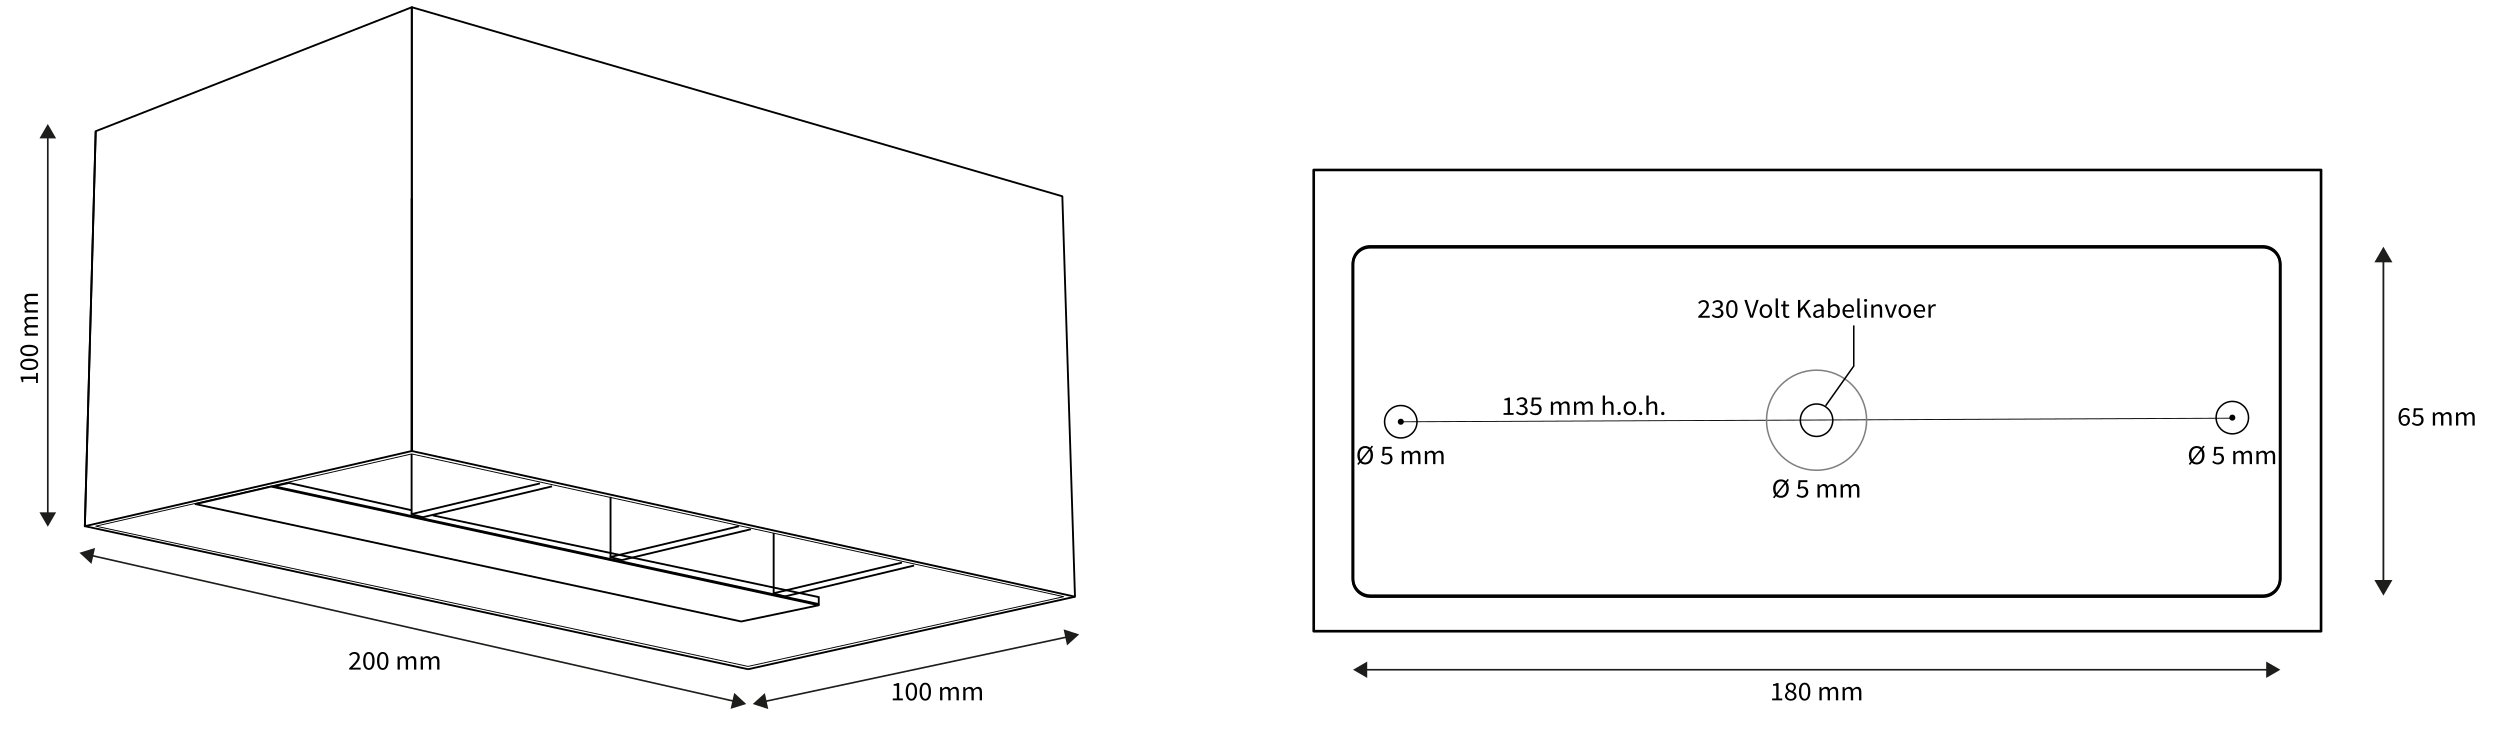<?xml version="1.0" encoding="UTF-8"?>
<svg xmlns="http://www.w3.org/2000/svg" viewBox="0 0 1383 409">
  <defs>
    <style>
      .cls-1, .cls-2, .cls-3, .cls-4, .cls-5, .cls-6, .cls-7, .cls-8, .cls-9, .cls-10, .cls-11, .cls-12 {
        fill: none;
      }

      .cls-1, .cls-3, .cls-8, .cls-9, .cls-10, .cls-11, .cls-12 {
        stroke-miterlimit: 10;
      }

      .cls-1, .cls-8, .cls-9, .cls-10 {
        stroke: #1d1d1b;
      }

      .cls-2 {
        stroke: gray;
        stroke-width: .85px;
      }

      .cls-2, .cls-4, .cls-5, .cls-6, .cls-7 {
        stroke-linejoin: round;
      }

      .cls-13 {
        fill: #1d1d1b;
      }

      .cls-3, .cls-4, .cls-5, .cls-6, .cls-7, .cls-11, .cls-12 {
        stroke: #000;
      }

      .cls-3, .cls-5 {
        stroke-width: 1.04px;
      }

      .cls-4 {
        stroke-width: 1.46px;
      }

      .cls-6 {
        stroke-width: .52px;
      }

      .cls-7, .cls-11 {
        stroke-width: .85px;
      }

      .cls-8 {
        stroke-width: .93px;
      }

      .cls-9 {
        stroke-width: .91px;
      }

      .cls-10 {
        stroke-width: .91px;
      }

      .cls-12 {
        stroke-width: .5px;
      }
    </style>
  </defs>
  <g id="Laag_1" data-name="Laag 1">
    <polygon class="cls-5" points="594.68 330.09 227.81 249.5 227.81 4 587.68 108.59 594.68 330.09"/>
    <polygon class="cls-5" points="227.81 249.5 46.94 291.09 52.94 72.59 227.81 4 227.81 249.5"/>
    <polyline class="cls-5" points="413.81 370.22 46.94 291.08 52.94 72.59"/>
    <polyline class="cls-5" points="227.81 109.73 227.81 248.53 227.81 249.5"/>
    <polyline class="cls-5" points="227.81 249.5 227.81 248.53 227.81 109.73"/>
    <line class="cls-5" x1="594.68" y1="330.09" x2="413.81" y2="370.22"/>
    <polygon class="cls-6" points="588.42 330.09 413.81 368.66 52.98 291.07 227.7 251.12 588.42 330.09"/>
    <polygon class="cls-5" points="410.03 343.81 108.15 278.87 149.96 269.17 452.93 334.82 410.03 343.81"/>
    <polyline class="cls-3" points="239.46 285.12 452.93 330.32 452.93 334.19 151.53 268.99 159.9 267.16 227.7 282.28"/>
    <line class="cls-3" x1="305.39" y1="269.05" x2="233.8" y2="286.15"/>
    <line class="cls-3" x1="298.67" y1="267.43" x2="227.35" y2="284.47"/>
    <line class="cls-3" x1="234.04" y1="286.15" x2="227.35" y2="284.47"/>
    <line class="cls-3" x1="227.7" y1="251.12" x2="227.7" y2="284.95"/>
    <rect class="cls-4" x="726.75" y="94.03" width="557.25" height="255.15"/>
    <path class="cls-4" d="M1259.14,139.67c-1.74-2.06-4.35-3.37-7.26-3.37h-493.93c-5.26,0-9.52,4.26-9.52,9.52v174.2c0,1.61.41,3.14,1.12,4.47.69,1.3,1.69,2.41,2.88,3.26l.03.04h.04c1.55,1.1,3.42,1.75,5.45,1.75h493.93c3.07,0,5.79-1.46,7.53-3.72h0s0,0,0,0c1.24-1.61,1.99-3.62,1.99-5.81v-174.2c0-2.34-.84-4.49-2.26-6.15Z"/>
    <line class="cls-3" x1="505.68" y1="312.85" x2="434.09" y2="329.96"/>
    <line class="cls-3" x1="498.96" y1="311.23" x2="427.64" y2="328.27"/>
    <line class="cls-3" x1="434.33" y1="329.96" x2="427.64" y2="328.27"/>
    <line class="cls-3" x1="427.99" y1="294.92" x2="427.99" y2="328.75"/>
    <line class="cls-3" x1="415.43" y1="292.76" x2="343.84" y2="309.87"/>
    <line class="cls-3" x1="408.72" y1="291.14" x2="337.4" y2="308.18"/>
    <line class="cls-3" x1="344.09" y1="309.86" x2="337.4" y2="308.18"/>
    <line class="cls-3" x1="337.75" y1="274.83" x2="337.75" y2="308.66"/>
  </g>
  <g id="Dimensions">
    <g id="Manual_Dimension" data-name="Manual Dimension">
      <g>
        <line class="cls-8" x1="26.44" y1="75.22" x2="26.44" y2="284.77"/>
        <polygon class="cls-13" points="21.82 76.58 26.44 68.58 31.06 76.58 21.82 76.58"/>
        <polygon class="cls-13" points="21.82 283.41 26.44 291.41 31.06 283.41 21.82 283.41"/>
      </g>
    </g>
    <g>
      <path d="M19.93,211.87v-2.26h-7.04v1.79h-.79c-.15-.9-.38-1.55-.7-2.09v-.97h8.54v-2.03h1.03v5.56h-1.03Z"/>
      <path d="M16.14,204.72c-3.21,0-4.93-1.19-4.93-3.16s1.73-3.16,4.93-3.16,5,1.19,5,3.16-1.79,3.16-5,3.16ZM16.14,199.65c-2.8,0-3.93.78-3.93,1.92s1.13,1.92,3.93,1.92,4-.78,4-1.92-1.2-1.92-4-1.92Z"/>
      <path d="M16.14,197.05c-3.21,0-4.93-1.19-4.93-3.16s1.73-3.16,4.93-3.16,5,1.19,5,3.16-1.79,3.16-5,3.16ZM16.14,191.97c-2.8,0-3.93.78-3.93,1.92s1.13,1.92,3.93,1.92,4-.78,4-1.92-1.2-1.92-4-1.92Z"/>
      <path d="M13.67,185.69v-1.05l1.06-.11v-.04c-.69-.66-1.24-1.44-1.24-2.34,0-1.15.53-1.76,1.39-2.07-.82-.78-1.39-1.56-1.39-2.48,0-1.54.99-2.28,2.85-2.28h4.62v1.27h-4.46c-1.36,0-1.94.44-1.94,1.4,0,.58.37,1.19,1.12,1.88h5.28v1.27h-4.46c-1.36,0-1.94.44-1.94,1.4,0,.56.37,1.19,1.12,1.88h5.28v1.27h-7.29Z"/>
      <path d="M13.67,172.89v-1.05l1.06-.11v-.04c-.69-.66-1.24-1.44-1.24-2.34,0-1.15.53-1.76,1.39-2.07-.82-.78-1.39-1.56-1.39-2.48,0-1.54.99-2.28,2.85-2.28h4.62v1.27h-4.46c-1.36,0-1.94.44-1.94,1.4,0,.58.37,1.19,1.12,1.88h5.28v1.27h-4.46c-1.36,0-1.94.44-1.94,1.4,0,.56.37,1.19,1.12,1.88h5.28v1.27h-7.29Z"/>
    </g>
    <g>
      <path d="M193.15,369.69c2.96-2.87,4.63-4.59,4.63-6.14,0-1.09-.61-1.87-1.87-1.87-.82,0-1.53.51-2.09,1.15l-.74-.7c.82-.88,1.71-1.45,2.99-1.45,1.82,0,2.96,1.12,2.96,2.82,0,1.79-1.7,3.58-4.02,5.95.53-.04,1.15-.08,1.66-.08h2.85v1.06h-6.36v-.73Z"/>
      <path d="M200.9,365.6c0-3.21,1.19-4.93,3.16-4.93s3.16,1.73,3.16,4.93-1.19,5-3.16,5-3.16-1.79-3.16-5ZM205.97,365.6c0-2.8-.78-3.93-1.92-3.93s-1.92,1.13-1.92,3.93.78,4,1.92,4,1.92-1.2,1.92-4Z"/>
      <path d="M208.57,365.6c0-3.21,1.19-4.93,3.16-4.93s3.16,1.73,3.16,4.93-1.19,5-3.16,5-3.16-1.79-3.16-5ZM213.65,365.6c0-2.8-.78-3.93-1.92-3.93s-1.92,1.13-1.92,3.93.78,4,1.92,4,1.92-1.2,1.92-4Z"/>
      <path d="M219.93,363.13h1.05l.11,1.06h.04c.66-.69,1.44-1.24,2.34-1.24,1.15,0,1.76.53,2.07,1.39.78-.82,1.56-1.39,2.48-1.39,1.54,0,2.28.99,2.28,2.85v4.62h-1.27v-4.46c0-1.36-.44-1.94-1.4-1.94-.58,0-1.19.37-1.88,1.12v5.28h-1.27v-4.46c0-1.36-.44-1.94-1.4-1.94-.56,0-1.19.37-1.88,1.12v5.28h-1.27v-7.29Z"/>
      <path d="M232.73,363.13h1.05l.11,1.06h.04c.66-.69,1.44-1.24,2.34-1.24,1.15,0,1.76.53,2.07,1.39.78-.82,1.56-1.39,2.48-1.39,1.54,0,2.28.99,2.28,2.85v4.62h-1.27v-4.46c0-1.36-.44-1.94-1.4-1.94-.58,0-1.19.37-1.88,1.12v5.28h-1.27v-4.46c0-1.36-.44-1.94-1.4-1.94-.56,0-1.19.37-1.88,1.12v5.28h-1.27v-7.29Z"/>
    </g>
    <g>
      <path d="M493.88,386.39h2.26v-7.04h-1.79v-.79c.9-.15,1.55-.38,2.1-.7h.97v8.54h2.03v1.03h-5.56v-1.03Z"/>
      <path d="M501.03,382.6c0-3.21,1.19-4.93,3.16-4.93s3.16,1.72,3.16,4.93-1.19,5-3.16,5-3.16-1.79-3.16-5ZM506.11,382.6c0-2.8-.78-3.94-1.92-3.94s-1.92,1.13-1.92,3.94.78,4,1.92,4,1.92-1.2,1.92-4Z"/>
      <path d="M508.71,382.6c0-3.21,1.19-4.93,3.16-4.93s3.16,1.72,3.16,4.93-1.19,5-3.16,5-3.16-1.79-3.16-5ZM513.79,382.6c0-2.8-.78-3.94-1.92-3.94s-1.92,1.13-1.92,3.94.78,4,1.92,4,1.92-1.2,1.92-4Z"/>
      <path d="M520.06,380.13h1.05l.11,1.06h.04c.66-.69,1.44-1.24,2.34-1.24,1.15,0,1.76.53,2.07,1.39.78-.82,1.56-1.39,2.48-1.39,1.54,0,2.28.99,2.28,2.85v4.62h-1.27v-4.46c0-1.36-.44-1.94-1.4-1.94-.58,0-1.19.37-1.88,1.12v5.28h-1.27v-4.46c0-1.36-.44-1.94-1.4-1.94-.56,0-1.19.37-1.88,1.12v5.28h-1.27v-7.29Z"/>
      <path d="M532.87,380.13h1.05l.11,1.06h.04c.66-.69,1.44-1.24,2.34-1.24,1.15,0,1.76.53,2.07,1.39.78-.82,1.56-1.39,2.48-1.39,1.54,0,2.28.99,2.28,2.85v4.62h-1.27v-4.46c0-1.36-.44-1.94-1.4-1.94-.58,0-1.19.37-1.88,1.12v5.28h-1.27v-4.46c0-1.36-.44-1.94-1.4-1.94-.56,0-1.19.37-1.88,1.12v5.28h-1.27v-7.29Z"/>
    </g>
    <g>
      <path d="M980.35,386.39h2.26v-7.04h-1.79v-.79c.9-.15,1.55-.38,2.1-.7h.97v8.54h2.03v1.03h-5.56v-1.03Z"/>
      <path d="M987.44,384.97c0-1.24.93-2.09,1.86-2.57v-.06c-.73-.49-1.38-1.2-1.38-2.21,0-1.47,1.2-2.45,2.79-2.45,1.72,0,2.79,1.06,2.79,2.54,0,1-.75,1.86-1.36,2.31v.06c.88.5,1.71,1.18,1.71,2.46,0,1.44-1.27,2.56-3.17,2.56s-3.24-1.11-3.24-2.63ZM992.63,385.01c0-1.24-1.25-1.68-2.67-2.24-.79.5-1.38,1.21-1.38,2.09,0,1.05.91,1.82,2.11,1.82s1.94-.69,1.94-1.67ZM992.4,380.29c0-.95-.62-1.7-1.71-1.7-.92,0-1.6.61-1.6,1.54,0,1.14,1.09,1.62,2.27,2.08.67-.58,1.04-1.22,1.04-1.92Z"/>
      <path d="M995.17,382.6c0-3.21,1.19-4.93,3.16-4.93s3.16,1.72,3.16,4.93-1.19,5-3.16,5-3.16-1.79-3.16-5ZM1000.25,382.6c0-2.8-.78-3.94-1.92-3.94s-1.92,1.13-1.92,3.94.78,4,1.92,4,1.92-1.2,1.92-4Z"/>
      <path d="M1006.52,380.13h1.05l.11,1.06h.04c.66-.69,1.44-1.24,2.34-1.24,1.15,0,1.76.53,2.07,1.39.78-.82,1.56-1.39,2.48-1.39,1.54,0,2.28.99,2.28,2.85v4.62h-1.27v-4.46c0-1.36-.44-1.94-1.4-1.94-.58,0-1.19.37-1.88,1.12v5.28h-1.27v-4.46c0-1.36-.44-1.94-1.4-1.94-.56,0-1.19.37-1.88,1.12v5.28h-1.27v-7.29Z"/>
      <path d="M1019.33,380.13h1.05l.11,1.06h.04c.66-.69,1.44-1.24,2.34-1.24,1.15,0,1.76.53,2.07,1.39.78-.82,1.56-1.39,2.48-1.39,1.54,0,2.28.99,2.28,2.85v4.62h-1.27v-4.46c0-1.36-.44-1.94-1.4-1.94-.58,0-1.19.37-1.88,1.12v5.28h-1.27v-4.46c0-1.36-.44-1.94-1.4-1.94-.56,0-1.19.37-1.88,1.12v5.28h-1.27v-7.29Z"/>
    </g>
    <g>
      <path d="M1326.88,231c0-3.85,1.79-5.33,3.75-5.33,1.06,0,1.82.44,2.37,1.01l-.71.77c-.4-.46-1.01-.75-1.62-.75-1.42,0-2.6,1.09-2.6,4.3,0,2.35.79,3.63,2.2,3.63.97,0,1.71-.84,1.71-2.1s-.6-2.03-1.82-2.03c-.64,0-1.44.37-2.12,1.35l-.05-.98c.62-.8,1.54-1.31,2.38-1.31,1.71,0,2.81.99,2.81,2.96,0,1.83-1.33,3.07-2.91,3.07-1.94,0-3.4-1.53-3.4-4.6Z"/>
      <path d="M1334.19,234.29l.63-.8c.59.57,1.32,1.09,2.48,1.09s2.15-.85,2.15-2.18-.83-2.1-2.09-2.1c-.68,0-1.1.2-1.69.58l-.67-.42.32-4.61h4.93v1.06h-3.81l-.26,2.84c.46-.24.9-.4,1.51-.4,1.68,0,3.05.93,3.05,3s-1.61,3.25-3.32,3.25c-1.59,0-2.55-.65-3.24-1.31Z"/>
      <path d="M1345.84,228.13h1.05l.11,1.06h.04c.66-.69,1.44-1.24,2.34-1.24,1.15,0,1.76.53,2.07,1.39.78-.82,1.56-1.39,2.48-1.39,1.54,0,2.28.99,2.28,2.85v4.62h-1.27v-4.46c0-1.36-.44-1.94-1.4-1.94-.58,0-1.19.37-1.88,1.12v5.28h-1.27v-4.46c0-1.36-.44-1.94-1.4-1.94-.56,0-1.19.37-1.88,1.12v5.28h-1.27v-7.29Z"/>
      <path d="M1358.65,228.13h1.05l.11,1.06h.04c.66-.69,1.44-1.24,2.34-1.24,1.15,0,1.76.53,2.07,1.39.78-.82,1.56-1.39,2.48-1.39,1.54,0,2.28.99,2.28,2.85v4.62h-1.27v-4.46c0-1.36-.44-1.94-1.4-1.94-.58,0-1.19.37-1.88,1.12v5.28h-1.27v-4.46c0-1.36-.44-1.94-1.4-1.94-.56,0-1.19.37-1.88,1.12v5.28h-1.27v-7.29Z"/>
    </g>
    <g id="Manual_Dimension-2" data-name="Manual Dimension">
      <g>
        <line class="cls-10" x1="50.31" y1="307.24" x2="406.46" y2="388.01"/>
        <polygon class="cls-13" points="50.6 311.95 43.95 305.79 52.6 303.11 50.6 311.95"/>
        <polygon class="cls-13" points="404.16 392.14 412.81 389.45 406.17 383.3 404.16 392.14"/>
      </g>
    </g>
    <g id="Manual_Dimension-3" data-name="Manual Dimension">
      <g>
        <line class="cls-10" x1="422.77" y1="388.11" x2="590.63" y2="352.32"/>
        <polygon class="cls-13" points="425.01 392.26 416.4 389.47 423.12 383.41 425.01 392.26"/>
        <polygon class="cls-13" points="590.28 357.03 597 350.96 588.39 348.17 590.28 357.03"/>
      </g>
    </g>
    <path class="cls-4" d="M1259.14,140.18c-1.74-2.06-4.35-3.37-7.26-3.37h-493.93c-5.26,0-9.52,4.26-9.52,9.52v174.2c0,1.61.41,3.14,1.12,4.47.69,1.3,1.69,2.41,2.88,3.26l.03.04h.04c1.55,1.1,3.42,1.75,5.45,1.75h493.93c3.07,0,5.79-1.46,7.53-3.72h0s0,0,0,0c1.24-1.61,1.99-3.62,1.99-5.81v-174.2c0-2.34-.84-4.49-2.26-6.15Z"/>
    <g>
      <path d="M831.76,228.47h2.26v-7.04h-1.79v-.79c.9-.15,1.55-.38,2.1-.7h.97v8.54h2.03v1.03h-5.56v-1.03Z"/>
      <path d="M838.63,228.32l.64-.8c.59.6,1.36,1.13,2.51,1.13s2.05-.68,2.05-1.75c0-1.14-.81-1.9-3.14-1.9v-.95c2.08,0,2.79-.78,2.79-1.78,0-.93-.66-1.51-1.7-1.51-.82,0-1.52.4-2.1.97l-.68-.78c.76-.69,1.66-1.19,2.83-1.19,1.71,0,2.95.88,2.95,2.43,0,1.15-.72,1.89-1.79,2.27v.06c1.19.27,2.14,1.12,2.14,2.43,0,1.71-1.45,2.73-3.25,2.73-1.58,0-2.57-.64-3.24-1.35Z"/>
      <path d="M846.28,228.36l.63-.8c.59.57,1.33,1.09,2.48,1.09s2.15-.85,2.15-2.18-.83-2.1-2.09-2.1c-.68,0-1.1.2-1.69.58l-.67-.42.33-4.61h4.93v1.06h-3.81l-.26,2.84c.46-.24.91-.4,1.51-.4,1.68,0,3.05.93,3.05,3s-1.61,3.25-3.32,3.25c-1.59,0-2.55-.65-3.24-1.31Z"/>
      <path d="M857.94,222.2h1.05l.11,1.06h.04c.66-.69,1.44-1.24,2.34-1.24,1.15,0,1.76.53,2.07,1.39.78-.82,1.56-1.39,2.48-1.39,1.54,0,2.28.99,2.28,2.85v4.62h-1.27v-4.46c0-1.36-.44-1.94-1.4-1.94-.58,0-1.19.37-1.88,1.12v5.28h-1.27v-4.46c0-1.36-.44-1.94-1.4-1.94-.56,0-1.19.37-1.88,1.12v5.28h-1.27v-7.29Z"/>
      <path d="M870.74,222.2h1.05l.11,1.06h.04c.66-.69,1.44-1.24,2.34-1.24,1.15,0,1.76.53,2.07,1.39.78-.82,1.56-1.39,2.48-1.39,1.54,0,2.28.99,2.28,2.85v4.62h-1.27v-4.46c0-1.36-.44-1.94-1.4-1.94-.58,0-1.19.37-1.88,1.12v5.28h-1.27v-4.46c0-1.36-.44-1.94-1.4-1.94-.56,0-1.19.37-1.88,1.12v5.28h-1.27v-7.29Z"/>
      <path d="M886.64,218.81h1.27v2.92l-.05,1.5c.7-.66,1.46-1.21,2.49-1.21,1.58,0,2.29.99,2.29,2.85v4.62h-1.27v-4.46c0-1.36-.42-1.94-1.42-1.94-.77,0-1.3.38-2.05,1.12v5.28h-1.27v-10.69Z"/>
      <path d="M894.78,228.74c0-.57.41-.95.92-.95s.92.39.92.95-.41.93-.92.93-.92-.39-.92-.93Z"/>
      <path d="M898.16,225.86c0-2.43,1.64-3.83,3.48-3.83s3.48,1.4,3.48,3.83-1.64,3.82-3.48,3.82-3.48-1.4-3.48-3.82ZM903.81,225.86c0-1.67-.87-2.81-2.17-2.81s-2.17,1.14-2.17,2.81.88,2.79,2.17,2.79,2.17-1.12,2.17-2.79Z"/>
      <path d="M906.68,228.74c0-.57.41-.95.92-.95s.92.39.92.95-.41.93-.92.93-.92-.39-.92-.93Z"/>
      <path d="M910.79,218.81h1.27v2.92l-.05,1.5c.7-.66,1.46-1.21,2.49-1.21,1.58,0,2.29.99,2.29,2.85v4.62h-1.27v-4.46c0-1.36-.42-1.94-1.42-1.94-.77,0-1.3.38-2.05,1.12v5.28h-1.27v-10.69Z"/>
      <path d="M918.93,228.74c0-.57.41-.95.92-.95s.92.39.92.95-.41.93-.92.93-.92-.39-.92-.93Z"/>
    </g>
    <g>
      <circle class="cls-7" cx="1234.92" cy="231.03" r="8.97"/>
      <circle class="cls-7" cx="774.92" cy="233.31" r="8.97"/>
      <g>
        <path d="M1210.82,256.68l8.08-10.2.71.53-8.08,10.2-.71-.53ZM1210.89,251.81c0-3.15,1.79-5.07,4.33-5.07s4.33,1.92,4.33,5.07-1.79,5.14-4.33,5.14-4.33-1.98-4.33-5.14ZM1218.22,251.81c0-2.45-1.19-3.97-3-3.97s-3,1.51-3,3.97,1.19,4.04,3,4.04,3-1.58,3-4.04Z"/>
        <path d="M1223.78,255.64l.63-.8c.59.57,1.33,1.09,2.48,1.09s2.15-.85,2.15-2.18-.83-2.1-2.09-2.1c-.68,0-1.1.2-1.69.58l-.67-.42.33-4.61h4.93v1.06h-3.81l-.26,2.84c.46-.24.91-.4,1.51-.4,1.68,0,3.05.93,3.05,3s-1.61,3.25-3.32,3.25c-1.59,0-2.55-.65-3.24-1.31Z"/>
        <path d="M1235.43,249.48h1.05l.11,1.06h.04c.66-.69,1.44-1.24,2.34-1.24,1.15,0,1.76.53,2.07,1.39.78-.82,1.56-1.39,2.48-1.39,1.54,0,2.28.99,2.28,2.85v4.62h-1.27v-4.46c0-1.36-.44-1.94-1.4-1.94-.58,0-1.19.37-1.88,1.12v5.28h-1.27v-4.46c0-1.36-.44-1.94-1.4-1.94-.56,0-1.19.37-1.88,1.12v5.28h-1.27v-7.29Z"/>
        <path d="M1248.24,249.48h1.05l.11,1.06h.04c.66-.69,1.44-1.24,2.34-1.24,1.15,0,1.76.53,2.07,1.39.78-.82,1.56-1.39,2.48-1.39,1.54,0,2.28.99,2.28,2.85v4.62h-1.27v-4.46c0-1.36-.44-1.94-1.4-1.94-.58,0-1.19.37-1.88,1.12v5.28h-1.27v-4.46c0-1.36-.44-1.94-1.4-1.94-.56,0-1.19.37-1.88,1.12v5.28h-1.27v-7.29Z"/>
      </g>
      <g>
        <path d="M750.82,256.68l8.08-10.2.71.53-8.08,10.2-.71-.53ZM750.89,251.81c0-3.15,1.79-5.07,4.33-5.07s4.33,1.92,4.33,5.07-1.79,5.14-4.33,5.14-4.33-1.98-4.33-5.14ZM758.22,251.81c0-2.45-1.19-3.97-3-3.97s-3,1.51-3,3.97,1.19,4.04,3,4.04,3-1.58,3-4.04Z"/>
        <path d="M763.78,255.64l.63-.8c.59.57,1.33,1.09,2.48,1.09s2.15-.85,2.15-2.18-.83-2.1-2.09-2.1c-.68,0-1.1.2-1.69.58l-.67-.42.33-4.61h4.93v1.06h-3.81l-.26,2.84c.46-.24.91-.4,1.51-.4,1.68,0,3.05.93,3.05,3s-1.61,3.25-3.32,3.25c-1.59,0-2.55-.65-3.24-1.31Z"/>
        <path d="M775.43,249.48h1.05l.11,1.06h.04c.66-.69,1.44-1.24,2.34-1.24,1.15,0,1.76.53,2.07,1.39.78-.82,1.56-1.39,2.48-1.39,1.54,0,2.28.99,2.28,2.85v4.62h-1.27v-4.46c0-1.36-.44-1.94-1.4-1.94-.58,0-1.19.37-1.88,1.12v5.28h-1.27v-4.46c0-1.36-.44-1.94-1.4-1.94-.56,0-1.19.37-1.88,1.12v5.28h-1.27v-7.29Z"/>
        <path d="M788.24,249.48h1.05l.11,1.06h.04c.66-.69,1.44-1.24,2.34-1.24,1.15,0,1.76.53,2.07,1.39.78-.82,1.56-1.39,2.48-1.39,1.54,0,2.28.99,2.28,2.85v4.62h-1.27v-4.46c0-1.36-.44-1.94-1.4-1.94-.58,0-1.19.37-1.88,1.12v5.28h-1.27v-4.46c0-1.36-.44-1.94-1.4-1.94-.56,0-1.19.37-1.88,1.12v5.28h-1.27v-7.29Z"/>
      </g>
      <circle cx="1234.92" cy="231.03" r="1.67"/>
      <circle cx="774.92" cy="233.31" r="1.67"/>
      <line class="cls-12" x1="1234.61" y1="231.34" x2="774.61" y2="233.34"/>
    </g>
    <g>
      <circle class="cls-2" cx="1004.92" cy="232.46" r="27.69"/>
      <circle class="cls-7" cx="1004.92" cy="232.46" r="8.97"/>
      <g>
        <path d="M980.82,275.13l8.08-10.2.71.53-8.08,10.2-.71-.53ZM980.89,270.26c0-3.15,1.79-5.07,4.33-5.07s4.33,1.92,4.33,5.07-1.79,5.14-4.33,5.14-4.33-1.98-4.33-5.14ZM988.22,270.26c0-2.45-1.19-3.97-3-3.97s-3,1.51-3,3.97,1.19,4.04,3,4.04,3-1.58,3-4.04Z"/>
        <path d="M993.78,274.08l.63-.8c.59.57,1.32,1.09,2.48,1.09s2.15-.85,2.15-2.18-.83-2.1-2.09-2.1c-.68,0-1.1.2-1.69.58l-.67-.42.33-4.61h4.93v1.06h-3.81l-.26,2.84c.46-.24.9-.4,1.51-.4,1.68,0,3.05.93,3.05,3s-1.61,3.25-3.32,3.25c-1.59,0-2.55-.65-3.24-1.31Z"/>
        <path d="M1005.43,267.93h1.05l.11,1.06h.04c.66-.69,1.44-1.24,2.34-1.24,1.15,0,1.76.53,2.07,1.39.78-.82,1.56-1.39,2.48-1.39,1.54,0,2.28.99,2.28,2.85v4.62h-1.27v-4.46c0-1.36-.44-1.94-1.4-1.94-.58,0-1.19.37-1.88,1.12v5.28h-1.27v-4.46c0-1.36-.44-1.94-1.4-1.94-.56,0-1.19.37-1.88,1.12v5.28h-1.27v-7.29Z"/>
        <path d="M1018.24,267.93h1.05l.11,1.06h.04c.66-.69,1.44-1.24,2.34-1.24,1.15,0,1.76.53,2.07,1.39.78-.82,1.56-1.39,2.48-1.39,1.54,0,2.28.99,2.28,2.85v4.62h-1.27v-4.46c0-1.36-.44-1.94-1.4-1.94-.58,0-1.19.37-1.88,1.12v5.28h-1.27v-4.46c0-1.36-.44-1.94-1.4-1.94-.56,0-1.19.37-1.88,1.12v5.28h-1.27v-7.29Z"/>
      </g>
      <g>
        <path d="M939.47,175.02c2.96-2.87,4.63-4.59,4.63-6.14,0-1.09-.61-1.87-1.87-1.87-.82,0-1.53.51-2.09,1.15l-.74-.7c.82-.88,1.71-1.45,2.99-1.45,1.82,0,2.96,1.12,2.96,2.82,0,1.8-1.7,3.58-4.02,5.95.53-.04,1.15-.08,1.66-.08h2.85v1.06h-6.36v-.73Z"/>
        <path d="M946.94,174.59l.64-.8c.59.6,1.36,1.13,2.51,1.13s2.04-.68,2.04-1.75c0-1.14-.81-1.9-3.14-1.9v-.95c2.09,0,2.79-.78,2.79-1.78,0-.93-.66-1.51-1.7-1.51-.82,0-1.52.4-2.1.97l-.68-.78c.76-.69,1.66-1.19,2.83-1.19,1.71,0,2.95.88,2.95,2.43,0,1.15-.72,1.89-1.79,2.27v.06c1.19.27,2.14,1.12,2.14,2.43,0,1.71-1.45,2.73-3.25,2.73-1.58,0-2.57-.64-3.24-1.35Z"/>
        <path d="M954.89,170.94c0-3.21,1.19-4.93,3.16-4.93s3.16,1.73,3.16,4.93-1.19,5-3.16,5-3.16-1.79-3.16-5ZM959.97,170.94c0-2.8-.78-3.93-1.92-3.93s-1.92,1.13-1.92,3.93.78,4,1.92,4,1.92-1.2,1.92-4Z"/>
        <path d="M964.98,165.91h1.37l1.63,5.32c.36,1.16.6,2.1.98,3.25h.06c.38-1.15.62-2.09.97-3.25l1.62-5.32h1.31l-3.22,9.84h-1.49l-3.24-9.84Z"/>
        <path d="M973.41,172.12c0-2.43,1.64-3.83,3.48-3.83s3.48,1.4,3.48,3.83-1.64,3.82-3.48,3.82-3.48-1.4-3.48-3.82ZM979.05,172.12c0-1.67-.87-2.81-2.17-2.81s-2.17,1.14-2.17,2.81.88,2.79,2.17,2.79,2.17-1.12,2.17-2.79Z"/>
        <path d="M982.28,174.29v-9.22h1.27v9.31c0,.38.17.53.35.53.07,0,.13,0,.28-.03l.17.94c-.18.06-.4.12-.73.12-.95,0-1.34-.59-1.34-1.64Z"/>
        <path d="M986.44,173.5v-4.03h-1.12v-.93l1.17-.07.15-2.04h1.06v2.04h2.03v1h-2.03v4.05c0,.89.3,1.41,1.16,1.41.27,0,.61-.1.86-.2l.25.93c-.42.14-.92.27-1.39.27-1.6,0-2.14-.98-2.14-2.43Z"/>
        <path d="M994.65,165.91h1.29v4.94h.04l4.21-4.94h1.46l-3.17,3.75,3.66,6.09h-1.44l-3.02-5.11-1.74,2v3.11h-1.29v-9.84Z"/>
        <path d="M1003.01,173.86c0-1.59,1.41-2.38,4.61-2.72,0-.94-.32-1.84-1.55-1.84-.87,0-1.65.4-2.24.78l-.5-.85c.69-.44,1.74-.95,2.95-.95,1.83,0,2.61,1.18,2.61,3v4.47h-1.05l-.11-.87h-.04c-.72.58-1.55,1.05-2.48,1.05-1.26,0-2.2-.76-2.2-2.07ZM1007.62,173.98v-2.02c-2.51.29-3.37.89-3.37,1.82,0,.83.58,1.17,1.32,1.17s1.32-.34,2.05-.96Z"/>
        <path d="M1012.44,175h-.04l-.12.75h-1.01v-10.69h1.27v2.92l-.04,1.31c.69-.57,1.52-1.02,2.36-1.02,1.94,0,2.98,1.46,2.98,3.71,0,2.49-1.54,3.94-3.25,3.94-.7,0-1.48-.35-2.14-.93ZM1016.51,172.01c0-1.61-.57-2.69-1.98-2.69-.64,0-1.3.34-2.01,1v3.82c.66.55,1.33.76,1.83.76,1.24,0,2.16-1.09,2.16-2.89Z"/>
        <path d="M1019.25,172.12c0-2.37,1.65-3.83,3.37-3.83,1.92,0,3,1.34,3,3.42,0,.26-.02.52-.06.7h-5.05c.09,1.54,1.06,2.55,2.49,2.55.72,0,1.31-.23,1.87-.58l.46.81c-.66.42-1.46.76-2.48.76-2,0-3.59-1.42-3.59-3.82ZM1024.49,171.52c0-1.46-.68-2.26-1.85-2.26-1.05,0-2,.82-2.15,2.26h4Z"/>
        <path d="M1027.46,174.29v-9.22h1.27v9.31c0,.38.17.53.35.53.07,0,.13,0,.28-.03l.17.94c-.18.06-.4.12-.73.12-.95,0-1.34-.59-1.34-1.64Z"/>
        <path d="M1031.17,166.17c0-.48.38-.8.88-.8s.88.31.88.8-.38.8-.88.8-.88-.33-.88-.8ZM1031.4,168.46h1.27v7.29h-1.27v-7.29Z"/>
        <path d="M1035.2,168.46h1.05l.11,1.05h.04c.72-.68,1.49-1.23,2.52-1.23,1.58,0,2.29.99,2.29,2.85v4.62h-1.27v-4.46c0-1.36-.42-1.94-1.42-1.94-.77,0-1.3.38-2.05,1.12v5.28h-1.27v-7.29Z"/>
        <path d="M1042.57,168.46h1.31l1.42,4.14c.22.71.47,1.45.69,2.15h.06c.22-.7.47-1.44.69-2.15l1.42-4.14h1.24l-2.65,7.29h-1.48l-2.71-7.29Z"/>
        <path d="M1050.25,172.12c0-2.43,1.64-3.83,3.48-3.83s3.48,1.4,3.48,3.83-1.64,3.82-3.48,3.82-3.48-1.4-3.48-3.82ZM1055.89,172.12c0-1.67-.87-2.81-2.17-2.81s-2.17,1.14-2.17,2.81.88,2.79,2.17,2.79,2.17-1.12,2.17-2.79Z"/>
        <path d="M1058.62,172.12c0-2.37,1.65-3.83,3.37-3.83,1.92,0,3,1.34,3,3.42,0,.26-.02.52-.06.7h-5.05c.09,1.54,1.06,2.55,2.49,2.55.72,0,1.31-.23,1.87-.58l.46.81c-.66.42-1.46.76-2.48.76-2,0-3.59-1.42-3.59-3.82ZM1063.87,171.52c0-1.46-.68-2.26-1.85-2.26-1.05,0-2,.82-2.15,2.26h4Z"/>
        <path d="M1066.84,168.46h1.05l.11,1.33h.04c.52-.93,1.29-1.51,2.13-1.51.33,0,.57.04.8.15l-.24,1.08c-.26-.08-.43-.12-.73-.12-.63,0-1.39.44-1.9,1.68v4.68h-1.27v-7.29Z"/>
      </g>
      <polyline class="cls-11" points="1009.92 224.5 1025.5 202.5 1025.5 180"/>
    </g>
    <g>
      <line class="cls-9" x1="755.02" y1="370.5" x2="1254.98" y2="370.5"/>
      <polygon class="cls-13" points="756.34 375.03 748.5 370.5 756.34 365.97 756.34 375.03"/>
      <polygon class="cls-13" points="1253.66 375.03 1261.5 370.5 1253.66 365.97 1253.66 375.03"/>
    </g>
    <g>
      <line class="cls-1" x1="1318.5" y1="143.68" x2="1318.5" y2="322.32"/>
      <polygon class="cls-13" points="1313.51 145.13 1318.5 136.5 1323.49 145.13 1313.51 145.13"/>
      <polygon class="cls-13" points="1313.51 320.87 1318.5 329.5 1323.49 320.87 1313.51 320.87"/>
    </g>
  </g>
</svg>